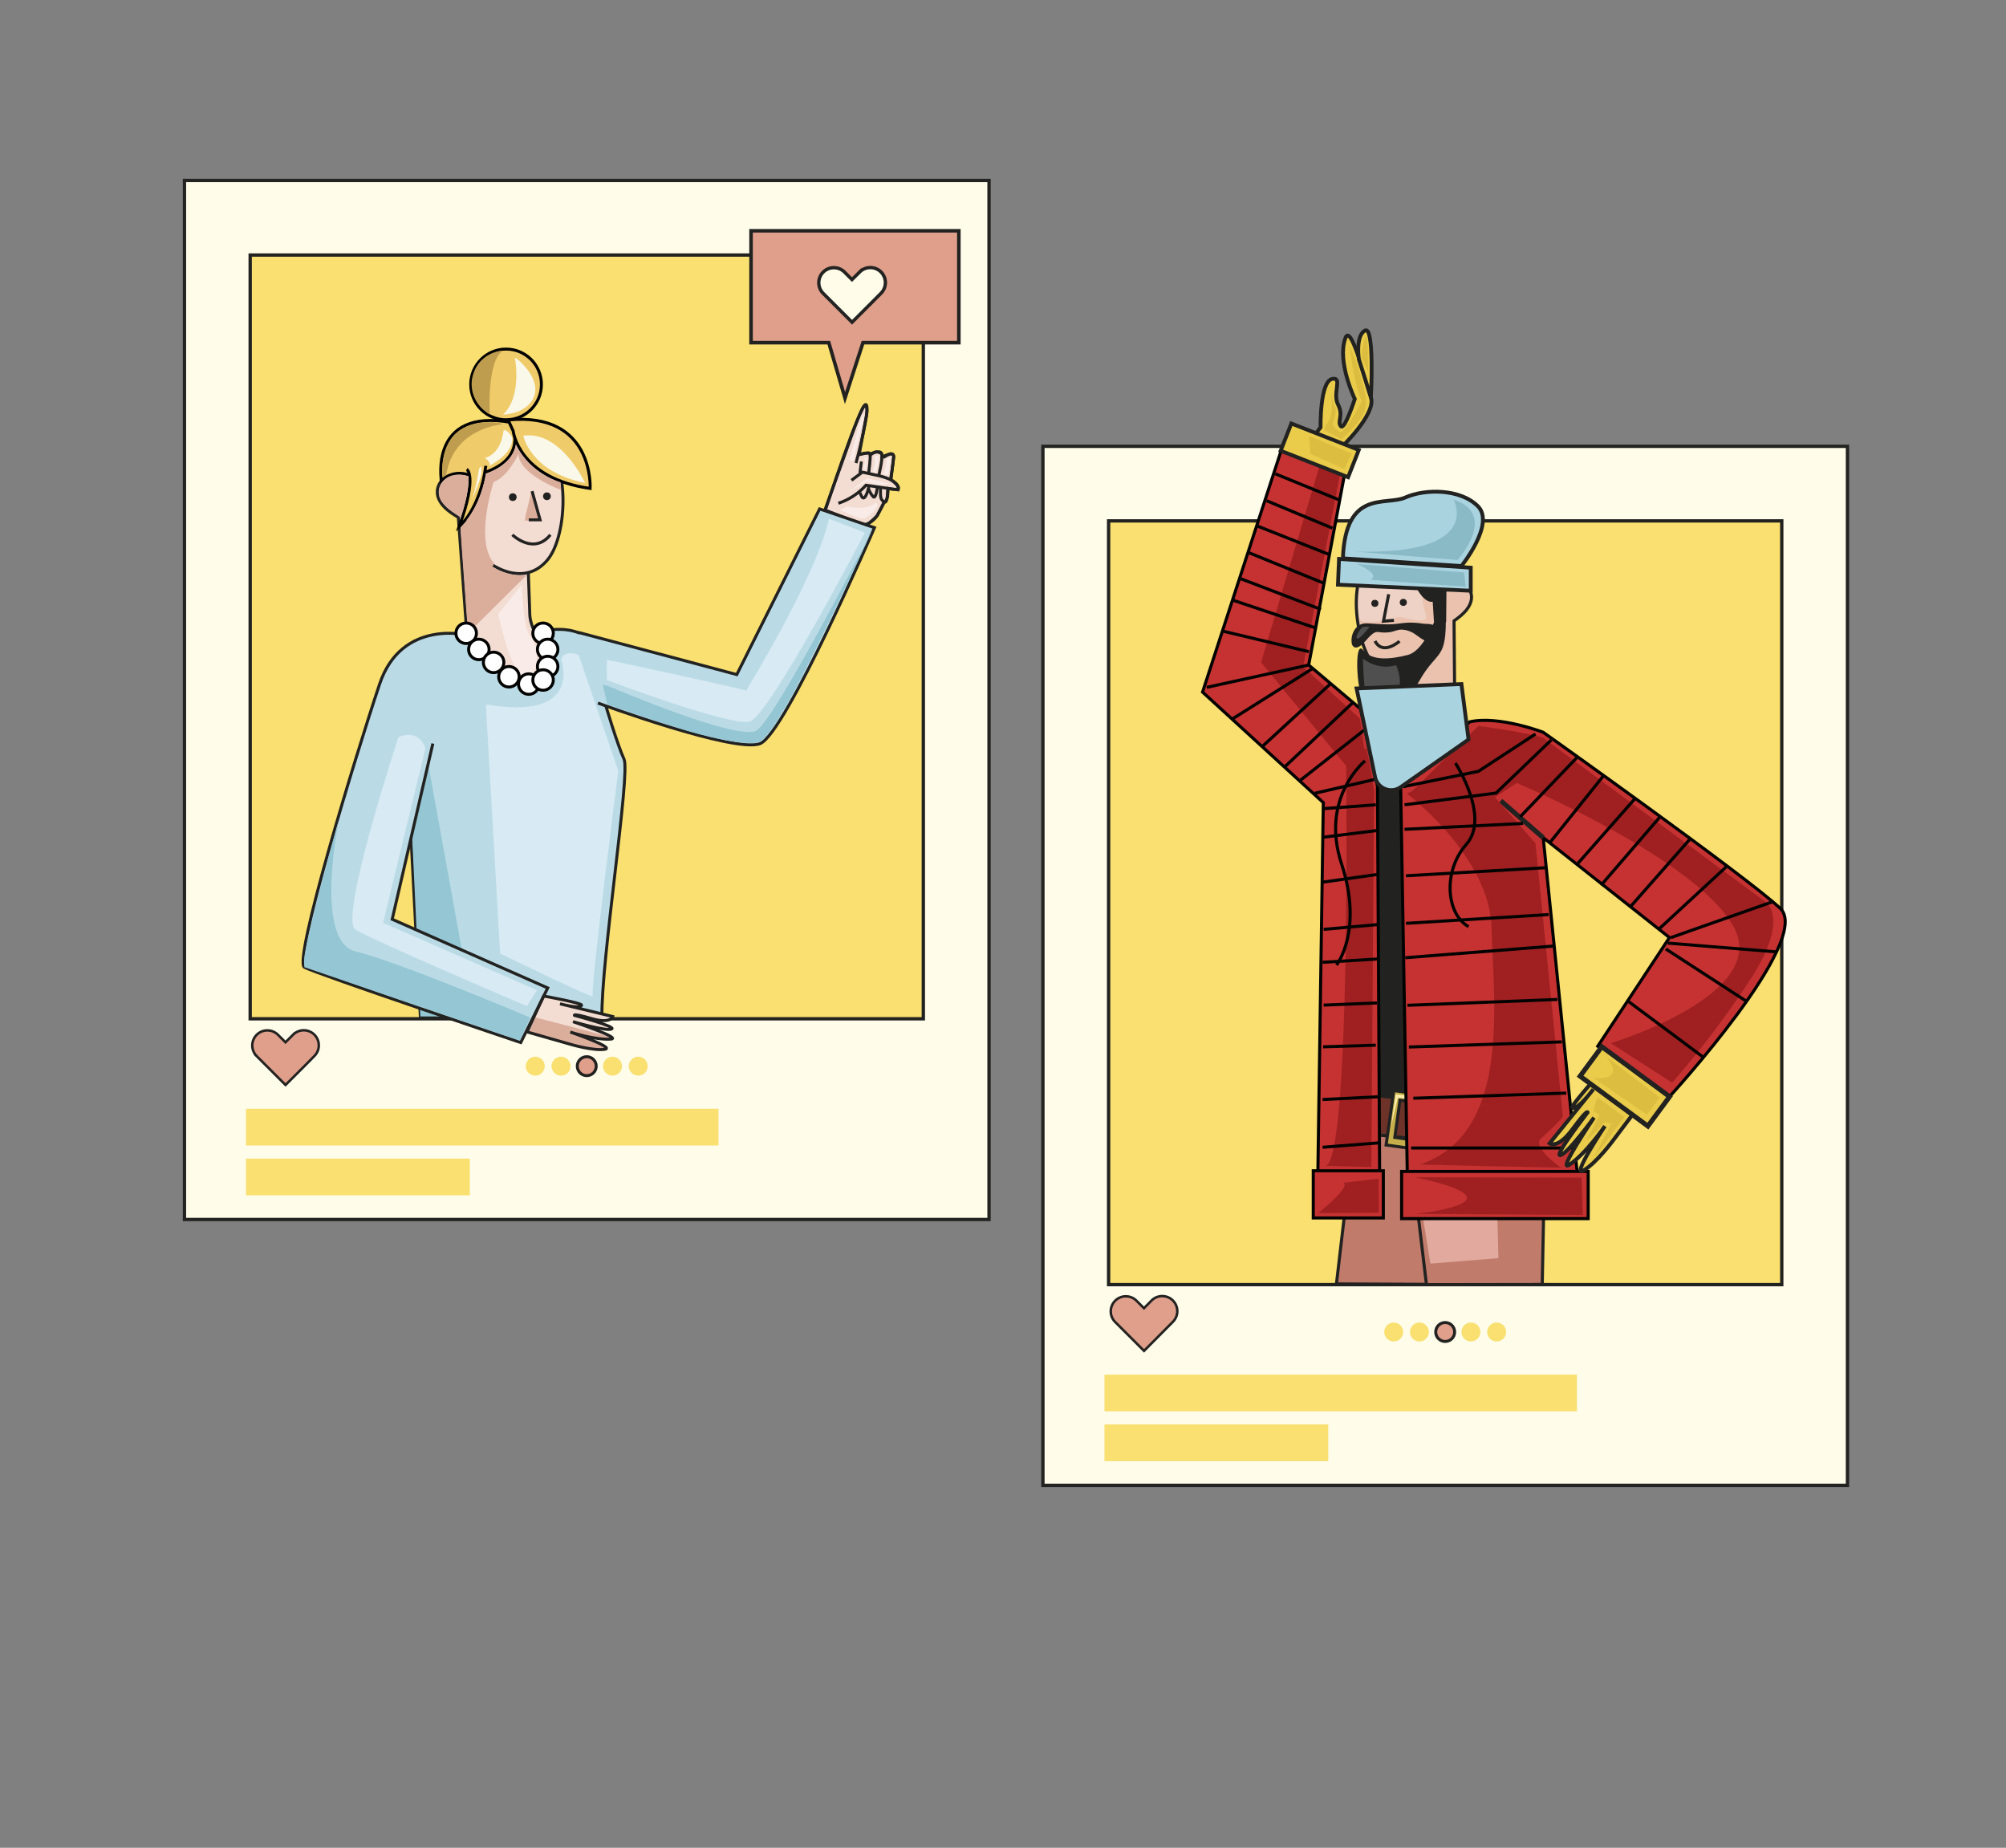 <svg xmlns="http://www.w3.org/2000/svg" viewBox="0 0 1302.81 1200"><rect x="0" y="0" width="1302.81" height="1200" fill="#808080" stroke="none"/><title>Mesa de trabajo 8</title><g id="Capa_1" data-name="Capa 1"><rect x="677.32" y="289.85" width="522.53" height="674.77" fill="#fffce9" stroke="#232322" stroke-miterlimit="10" stroke-width="2.16"/><rect x="720" y="338.28" width="437.18" height="496" fill="#f9e070" stroke="#222221" stroke-miterlimit="10" stroke-width="2.16"/><rect x="119.8" y="117.21" width="522.53" height="674.77" fill="#fffce9" stroke="#232322" stroke-miterlimit="10" stroke-width="2.16"/><rect x="162.48" y="165.63" width="437.18" height="496" fill="#f9e070" stroke="#222221" stroke-miterlimit="10" stroke-width="2.16"/><path d="M535.75,331.21,551.26,288s8.62-25,10.43-24.65,1.55,4.48.86,7.58S558,295.26,558,295.26s6-1.46,6.55-1a2.22,2.22,0,0,1,.6,1.29s3-2.41,4.22-2.07,3.8.35,3.54,3.19h0s5.43-2.24,5.86-2,2.07.51,1.64,2.76-1.73,14.05-1.73,14.05,5.52,4.13,4.66,5.6-6.47.17-6.47.17l-.43,5.26s-.86,3.28-2,3.36h0L569.62,335s-5.51,5.52-7.07,5.86S535.75,331.21,535.75,331.21Z" fill="#f3dcd1" stroke="#222221" stroke-miterlimit="10" stroke-width="1.93"/><path d="M354.59,409.48s47.12-10.71,38.55,47.84c0,0,7.86,26.42,12.14,35.7s-15.06,131.4-14.35,167.81L273,660.14,261.76,444.47l7.51-28.05Z" fill="#badbe6" stroke="#222221" stroke-miterlimit="10" stroke-width="1.93"/><circle cx="328.67" cy="249.66" r="22.96" fill="#f0cb69" stroke="#020201" stroke-miterlimit="10" stroke-width="1.93"/><path d="M375.76,410.74l102.75,27.35L532.3,330.52l35.63,12.18S510.1,476.49,493.68,482.92s-105.36-26.33-105.36-26.33" fill="#badbe6" stroke="#222221" stroke-miterlimit="10" stroke-width="1.93"/><path d="M320.21,367.06s20.49,14.3,35.37-3.46,15.27-78.85-12.46-78.85c-9.49,0-20.88-1.06-29.79,3.14-7.77,3.66-9.64,11.88-10.28,20.1a14.36,14.36,0,0,0-11.72.58c-5.65,2.92-9.08,9.07-6.4,15.41,2.34,5.52,7.95,9.13,12.73,12l5.55,75.89,9.83,11,7.28,8.16c6.31,7.07,23.45,18,32.27,9.36,3.94-3.85,2.28-11,.93-15.65-2.58-8.88-9.15-16.7-9.46-26q-.44-13.48-.94-26.95" fill="#f3dcd1" stroke="#222221" stroke-miterlimit="10" stroke-width="1.93"/><circle cx="333.03" cy="322.86" r="2.5" fill="#222221"/><circle cx="355.2" cy="322.28" r="2.5" fill="#222221"/><path d="M332.75,347.31s13.86,13.43,24.69,0" fill="none" stroke="#222221" stroke-miterlimit="10" stroke-width="1.93"/><path d="M331.77,274.3s14.77,26.47-25.49,34.85c0,0-10.34-5.49-19.63,2.89C286.65,312,278.69,264.86,331.77,274.3Z" fill="#f0cb69" stroke="#020201" stroke-miterlimit="10" stroke-width="1.93"/><path d="M333.28,279.88s3.29,30.74,50,37.33c0,0,2.75-50-53.25-44.47Z" fill="#f0cb69" stroke="#020201" stroke-miterlimit="10" stroke-width="1.93"/><path d="M303.11,304.82s7.22,3.76-4.91,37.26c0,0,13.57-11.26,17.33-39.57" fill="#f0cb69" stroke="#020201" stroke-miterlimit="10" stroke-width="1.93"/><path d="M535.75,332.13s23.16-70.85,26.61-69.42-6.41,38-6.41,38" fill="none" stroke="#222221" stroke-miterlimit="10" stroke-width="1.93"/><path d="M544.48,326.84a41.86,41.86,0,0,0,17.93-11.72l20.92,3s2.53-5.51-12.64-9.19l-10.58-2.3L553,311.9" fill="none" stroke="#222221" stroke-miterlimit="10" stroke-width="1.93"/><path d="M557.12,295.35s7.59-2.3,8-.46-.92,12.18-.92,12.18" fill="none" stroke="#222221" stroke-miterlimit="10" stroke-width="1.93"/><path d="M564.25,315.8c0,1.38-2.53,10.58-4.6,6.67s-1.15-3.22-1.15-3.22" fill="none" stroke="#222221" stroke-miterlimit="10" stroke-width="1.93"/><line x1="558.5" y1="307.3" x2="559.42" y2="299.71" fill="#badbe6" stroke="#222221" stroke-miterlimit="10" stroke-width="1.93"/><path d="M565.17,294.89s7.13-3.45,7.59.23-2.07,13.79-2.07,13.79" fill="none" stroke="#222221" stroke-miterlimit="10" stroke-width="1.93"/><path d="M569.77,316.72s-.92,7.82-2.76,5.75a19.2,19.2,0,0,1-3-5.06" fill="none" stroke="#222221" stroke-miterlimit="10" stroke-width="1.93"/><path d="M573.67,297.19s6.67-4.83,6.67-.92-1.84,14.25-1.84,14.25" fill="none" stroke="#222221" stroke-miterlimit="10" stroke-width="1.93"/><path d="M576.43,318.1s.23,9.66-2.3,7.82-2.29-3-2.29-9" fill="none" stroke="#222221" stroke-miterlimit="10" stroke-width="1.93"/><path d="M561.72,340.63s5.29-.69,8.74-7.13,3.67-7.58,3.67-7.58" fill="none" stroke="#222221" stroke-miterlimit="10" stroke-width="1.93"/><path d="M350.17,646.31s27.44,5,27.53,6.39-3.68,1.92-14-.8l34.26,8.27s-1.22,5-13.78,1.31-11.11-2.05-11.11-2.05,26.91,7.1,24.26,8.77c-3,1.88-25.21-4.71-25.21-4.71s32.31,10.78,24.51,11.34c-10.09.72-26.27-4.59-26.27-4.59s29.66,10.15,22.38,11.22-21.35-3-21.35-3L334.57,668Z" fill="#f3dcd1"/><path d="M277.3,491.64l30.47,168.5H273s-5.38-124.6-5.85-123.64S277.3,491.64,277.3,491.64Z" fill="#94c6d3"/><path d="M281.13,482.88,254.72,597l101,44.61L338.2,677.07s-133.27-44.81-140.5-48.93S229.91,494,246.51,444.35c14.42-43.12,57.92-31.72,57.92-31.72" fill="#badbe6" stroke="#222221" stroke-miterlimit="10" stroke-width="1.93"/><path d="M220.26,531.67c-.44,1.52-16.39,79.8,10.73,86.24s113.33,42.92,113.33,42.92l-6.73,15L197.7,628.14a30.58,30.58,0,0,1,0-7C200.7,601.26,220.26,531.67,220.26,531.67Z" fill="#94c6d3"/><path d="M347.42,660.66l49.92,13s-1,3.61-20.62-1.13c0,0,17.91,6.64,16.83,8.71s-23.65-3.15-33.67-6l-17.66-5Z" fill="#dbae9c"/><path d="M353.09,646.85s24.52,4.46,24.61,5.85-3.68,1.92-14-.8l34.26,8.27s-1.22,5-13.78,1.31-11.11-2.05-11.11-2.05,26.91,7.1,24.26,8.77c-3,1.88-25.21-4.71-25.21-4.71s32.31,10.78,24.51,11.34c-10.09.72-26.27-4.59-26.27-4.59s29.66,10.15,22.38,11.22-21.35-3-21.35-3l-29.15-8.32Z" fill="none" stroke="#222221" stroke-miterlimit="10" stroke-width="1.93"/><path d="M336.73,294.76c.26,13.47,27.67,23.43,27.67,23.43,0-1.29-.34-5-.34-5C343.28,307.07,335,288.71,335,288.71c-2.33,13.71-19.48,18.88-19.48,18.88-2.77,18.79-12.42,30-12.42,30l-.08.67c-1,1.08-2.87,3.21-3.88,4.32-.32.35,4.83,68.67,4.83,68.67l38-37.7a34.68,34.68,0,0,1-22.4-5.67L321,366c-13.1-14.74-.38-53-.38-53C330.11,309.48,336.73,294.76,336.73,294.76Z" fill="#dbae9c"/><polygon points="345.09 319.4 341.52 334.05 340.8 338.15 343.4 338.15 350.26 337.6 345.09 319.4" fill="#dbae9c"/><polyline points="345.56 318.97 350.76 337.6 343.4 337.6" fill="none" stroke="#222221" stroke-miterlimit="10" stroke-width="1.93"/><path d="M326.65,227.68s-16.51.69-20,18c0,0-3.49,14.05,11.42,23.53C318.11,269.23,316,234.49,326.65,227.68Z" fill="#bf9d4f"/><path d="M304.32,309.37s.52,11.21-5.57,28l-.23-1.84s-9.24-5.58-12.29-10.81a11,11,0,0,1,1.48-12.18C292.71,306.38,302.37,308.34,304.32,309.37Z" fill="#dbae9c"/><path d="M364.4,428.42s15,40.07-48.87,29l9.29,161.82s62.11,30.33,60.18,27.57,16.55-146.18,16.55-146.18l-25.79-75.39S366.33,421.44,364.4,428.42Z" fill="#d8eaf3"/><path d="M396.16,446s82.63,35.4,95,28.5,75.69-130.79,75.69-130.79S518.1,448.5,508,462.29c0,0-9.63,18-15.86,19.77s-24.59-1.15-45.51-7.36-52.18-17.24-52.18-17.24l-3-12.87Z" fill="#94c6d3"/><path d="M538.44,336.9l23.28,9s-62.24,119.65-75,122.75-92.59-27-92.59-27v-13.2s91.55,19.5,90.52,20.19S528.62,378.31,538.44,336.9Z" fill="#d8eaf3"/><path d="M334.41,232.42s4.91,25.17-7.76,36.81c0,0,16.49-.18,20.43-12.5S334.22,231.26,334.41,232.42Z" fill="#faf8e9"/><path d="M339.84,282.94s4.48,23.61,40.16,30.68C380,313.62,364.32,279.49,339.84,282.94Z" fill="#faf8e9"/><path d="M326.65,275.52s-32,2-36.81,32.72L287.51,310s-2.07-15.86,6.47-26.37S320.87,273,326.65,275.52Z" fill="#bf9d4f"/><path d="M327,279.57s-.95,14.92-12.15,17.85c0,0,4.14,2.34,2.93,5.09,0,0,16.29-7.94,14.82-18.63C332.59,283.88,329.32,278.28,327,279.57Z" fill="#faf8e9"/><path d="M311.13,304.49s-2.66,18-6.8,24.91c0,0,8.27-17.67,8.44-23.28S311.13,304.49,311.13,304.49Z" fill="#faf8e9"/><path d="M258.81,478.61s-39,118.23-27.93,125.14,111.34,49.67,111.34,49.67l6.54-10.34-99.95-43.79,27.44-113.1S273.29,473.09,258.81,478.61Z" fill="#d8eaf3"/><path d="M550.85,319.77l12.24-9.25,15,3.62a30.11,30.11,0,0,1-7.69.57,31.61,31.61,0,0,1-7.31-1.95Z" fill="#f9ece8"/><path d="M567.93,326.84s-3.63,4.8-17.77,2.13l-4.74,2s12.76,6.38,15.77,5.6,9.22-6.81,8.58-8.79S567.93,326.84,567.93,326.84Z" fill="#f9ece8"/><path d="M567.32,296.9s2.75-1.9,3.36-.86-1.68,11-1.68,11l-2.11-.86S569.81,297.42,567.32,296.9Z" fill="#f9ece8"/><path d="M575.25,298.71s2.32-2.52,2.84-1.3-1,11.87-1.42,11.5a15.25,15.25,0,0,0-3-1.06S577.06,298.45,575.25,298.71Z" fill="#f9ece8"/><path d="M560.85,297.41l2.24-.34L562.4,305l-1.55-.51S562.92,297.74,560.85,297.41Z" fill="#f9ece8"/><path d="M559.58,270.61l-8,28.27s2.59.61,2.67.35,6.64-27.67,6.64-27.67S561.33,266.13,559.58,270.61Z" fill="#f9ece8"/><path d="M339,379.65l-15.4,19.07s8.74,43.11,18.39,40.7,7.47-21,2.41-26.31S339,379.65,339,379.65Z" fill="#f9ece8"/><circle cx="302.77" cy="411.26" r="6.66" fill="#fff" stroke="#020201" stroke-miterlimit="10" stroke-width="1.93"/><circle cx="310.99" cy="421.76" r="6.66" fill="#fff" stroke="#020201" stroke-miterlimit="10" stroke-width="1.93"/><circle cx="320.58" cy="430.17" r="6.66" fill="#fff" stroke="#020201" stroke-miterlimit="10" stroke-width="1.93"/><circle cx="330.53" cy="439.51" r="6.66" fill="#fff" stroke="#020201" stroke-miterlimit="10" stroke-width="1.93"/><circle cx="343.4" cy="444.26" r="6.66" fill="#fff" stroke="#020201" stroke-miterlimit="10" stroke-width="1.93"/><circle cx="352.7" cy="411.26" r="6.66" fill="#fff" stroke="#020201" stroke-miterlimit="10" stroke-width="1.93"/><circle cx="355.68" cy="421.76" r="6.66" fill="#fff" stroke="#020201" stroke-miterlimit="10" stroke-width="1.93"/><circle cx="355.68" cy="432.85" r="6.66" fill="#fff" stroke="#020201" stroke-miterlimit="10" stroke-width="1.93"/><circle cx="352.7" cy="441.62" r="6.66" fill="#fff" stroke="#020201" stroke-miterlimit="10" stroke-width="1.93"/><rect x="159.79" y="720.08" width="306.83" height="23.84" fill="#f9e070"/><rect x="159.79" y="752.44" width="145.34" height="23.84" fill="#f9e070"/><circle cx="347.63" cy="692.4" r="6.15" fill="#f9e070"/><circle cx="364.35" cy="692.4" r="6.15" fill="#f9e070"/><circle cx="381.07" cy="692.4" r="6.15" fill="#e09f8b" stroke="#222221" stroke-miterlimit="10" stroke-width="1.93"/><circle cx="397.79" cy="692.4" r="6.15" fill="#f9e070"/><circle cx="414.51" cy="692.4" r="6.15" fill="#f9e070"/><polygon points="622.73 149.87 622.73 222.54 560.47 222.54 548.79 258.5 538.27 222.54 487.77 222.54 487.77 149.87 622.73 149.87" fill="#e09f8b" stroke="#222221" stroke-miterlimit="10" stroke-width="2.3"/><path d="M199.28,690.78l0,0-13.84,13.83-18.73-18.73a9.79,9.79,0,0,1,0-13.84h0a9.78,9.78,0,0,1,13.83,0l4.87,4.86,4.94-4.94a9.78,9.78,0,0,1,13.83,0h0a9.79,9.79,0,0,1,0,13.84Z" fill="#e09f8b" stroke="#222221" stroke-miterlimit="10" stroke-width="1.62"/><path d="M567.21,195.44l0,0-13.84,13.84-18.73-18.73a9.79,9.79,0,0,1,0-13.84h0a9.78,9.78,0,0,1,13.83,0l4.86,4.86,5-4.94a9.78,9.78,0,0,1,13.83,0h0a9.78,9.78,0,0,1,0,13.83Z" fill="#fffce9" stroke="#232322" stroke-miterlimit="10" stroke-width="2.16"/><polygon points="898.45 572.47 867.96 833.82 948.87 834.18 967.05 718.34 898.45 572.47" fill="#c17b6b" stroke="#222221" stroke-miterlimit="10" stroke-width="2"/><polyline points="1003.35 660.08 912.15 714.78 926.42 834.3 1001.62 834.18 1003.64 731.17" fill="#c17b6b" stroke="#222221" stroke-miterlimit="10" stroke-width="2"/><path d="M918.15,753c1.52.19,30.17-6.21,30.17-6.21l24,36.29.83,34-44.2,3.56Z" fill="#e2aa9e"/><rect x="717.3" y="892.73" width="306.83" height="23.84" fill="#f9e070"/><rect x="717.3" y="925.09" width="145.34" height="23.84" fill="#f9e070"/><circle cx="905.14" cy="865.04" r="6.15" fill="#f9e070"/><circle cx="921.86" cy="865.04" r="6.15" fill="#f9e070"/><circle cx="938.58" cy="865.04" r="6.15" fill="#e09f8b" stroke="#222221" stroke-miterlimit="10" stroke-width="1.93"/><circle cx="955.3" cy="865.04" r="6.15" fill="#f9e070"/><circle cx="972.02" cy="865.04" r="6.15" fill="#f9e070"/><path d="M756.79,863.42l0,0L743,877.3l-18.74-18.74a9.78,9.78,0,0,1,0-13.83h0a9.79,9.79,0,0,1,13.84,0l4.86,4.86,4.94-5a9.79,9.79,0,0,1,13.84,0h0a9.79,9.79,0,0,1,0,13.84Z" fill="#e09f8b" stroke="#222221" stroke-miterlimit="10" stroke-width="1.62"/><path d="M896.31,476a39,39,0,0,0-9.82.53c-12.12,2.16-30,11.26-20.21,47.46,0,0,6.53,169.22,9.87,202.61h129.53L983.46,484.47,965.61,475Z" fill="#222221"/><path d="M926,433.42s-17.75,14.66-32.73-.53-19.94-71.26,5.53-73.34c8.71-.71,19.09-2.54,27.58.65,7.41,2.78,9.75,10.18,10.95,17.69a13.17,13.17,0,0,1,10.8-.34c5.42,2.25,9,7.64,7,13.66-1.74,5.25-6.62,9-10.79,12l.59,70.1-8.2,10.86-6.07,8c-5.26,7-20.19,18.26-28.93,11-3.92-3.24-2.92-9.92-2-14.31,1.7-8.35,7.15-16,6.73-24.59q-.6-12.4-1.15-24.82" fill="#eac2ad" stroke="#222221" stroke-miterlimit="10" stroke-width="2"/><path d="M915.45,404.36A53.19,53.19,0,0,1,924,405c2.73.4,6.63-.32,8.45,2.35a5.9,5.9,0,0,1,.71,3.84c-.18,2.06-.95,4.36-2.87,5.15-4.54,1.88-9.67-4-13.37-5.73a15.94,15.94,0,0,0-6.78-1.72c-2.44,0-4.63,1.12-7,1.59a24.28,24.28,0,0,1-7.75,0c-2.45-.34-3.79,1-5.5,2.5-2.21,1.94-6.8,8.9-10.38,7.31a3.51,3.51,0,0,1-1.65-2.87c-.63-4.45,1.47-9.82,5.7-11.82,1.9-.9,4.1-.8,6.2-.67,4.3.26,8.61.61,12.92.52S911.16,404.42,915.45,404.36Z" fill="#222221"/><path d="M1001,722.9l-121.79-13a11.37,11.37,0,0,0-11.84,7.69h0c-2.81,7.94,2.27,16.53,10.34,17.45l122.18,14a8.9,8.9,0,0,0,9.71-7.89l.76-5.81A10.9,10.9,0,0,0,1001,722.9Z" fill="#6d3329" stroke="#222221" stroke-miterlimit="10" stroke-width="2"/><path d="M1004.29,723.85s-49.9,17.2-71,10.91l-.23,5.88,65.2,8.22s10.65,2.51,12.16-10.3C1010.43,738.56,1011.82,725.25,1004.29,723.85Z" fill="#481c17"/><path d="M1001,722.9l-121.79-13a11.37,11.37,0,0,0-11.84,7.69h0c-2.81,7.94,2.27,16.53,10.34,17.45l122.18,14a8.9,8.9,0,0,0,9.71-7.89l.76-5.81A10.9,10.9,0,0,0,1001,722.9Z" fill="none" stroke="#222221" stroke-miterlimit="10" stroke-width="2"/><path d="M900.22,743.58l30.69,4.29,5-35.34-30.71-4.29Zm5.65-4.92,3.38-24.15,21,2.94-3.36,24.15Z" fill="#c6ae4a" stroke="#222221" stroke-miterlimit="10" stroke-width="2"/><rect x="948.46" y="712.41" width="5.46" height="39.06" transform="translate(1824.78 1554.94) rotate(-174.29)" fill="#c17b6b" stroke="#222221" stroke-miterlimit="10" stroke-width="2"/><path d="M953.5,727.47s-1.14,11.59-5.66,10.57l-1.22,12.19,4.57.86Z" fill="#481c17"/><rect x="948.46" y="712.41" width="5.46" height="39.06" transform="translate(1824.78 1554.94) rotate(-174.29)" fill="none" stroke="#222221" stroke-miterlimit="10" stroke-width="2"/><rect x="885.09" y="705.34" width="5.46" height="39.06" transform="translate(1699.06 1534.53) rotate(-174.29)" fill="#c17b6b" stroke="#222221" stroke-miterlimit="10" stroke-width="2"/><path d="M890.13,720.4S889,732,884.46,731l-1.22,12.19,4.58.86Z" fill="#481c17"/><rect x="885.09" y="705.34" width="5.46" height="39.06" transform="translate(1699.06 1534.53) rotate(-174.29)" fill="none" stroke="#222221" stroke-miterlimit="10" stroke-width="2"/><rect x="978.25" y="715.39" width="5.46" height="39.06" transform="translate(1883.91 1563.86) rotate(-174.29)" fill="#c17b6b" stroke="#222221" stroke-miterlimit="10" stroke-width="2"/><path d="M983.29,730.45S982.14,742,977.62,741l-1.22,12.19,4.58.86Z" fill="#481c17"/><rect x="978.25" y="715.39" width="5.46" height="39.06" transform="translate(1883.91 1563.86) rotate(-174.29)" fill="none" stroke="#222221" stroke-miterlimit="10" stroke-width="2"/><polygon points="933.51 714.51 906.53 710.63 903.27 732.21 907.8 712.93 933.51 714.51" fill="#faedaa"/><path d="M931.1,445.47s4.62,26.74-1.4,34.58-17.61,21.7-23.08,18.62-3.84-14.28-1.16-17.78,7.16-11.62,5.9-15.68-.28-9.55,1.26-9.33S931.1,445.47,931.1,445.47Z" fill="#c3978d"/><path d="M916.27,376.32s6.91.56,7.33,10.92,6.3,15.68-1,15.68-12.6-3.51-16.24-1.68-20.58,3.92-22.82,1.68-2-24.64,1.82-24.92S910.75,374.36,916.27,376.32Z" fill="#efd2c6"/><polyline points="901.9 385.91 898.52 403.41 905.28 402.85" fill="none" stroke="#222221" stroke-miterlimit="10" stroke-width="2"/><circle cx="911.39" cy="391.21" r="2.3" fill="#222221"/><circle cx="892.91" cy="391.84" r="2.3" fill="#222221"/><path d="M889.38,407.11s-5.88,8-7.91,7.58,2.66-7.72,3.95-7.58S887.14,406.55,889.38,407.11Z" fill="#4f4f4f"/><path d="M908.93,416.42s-10.81,9.63-15.92-.12" fill="none" stroke="#222221" stroke-miterlimit="10" stroke-width="2"/><path d="M939.41,382.86l-9.27,2.49,1.18,18.81c-2.83,6.69-9.06,19.15-17,21.18-10.93,2.8-23.25,4.13-28.94-3.06s-4.25,22-1.57,27.54,26.25,13.16,37.95-7.56c11.07-19.61,17.1-13.41,17.25-38.33l.21,0Z" fill="#222221"/><path d="M913.57,366.76s9.5,31.84,20.43,22.34,19-17.59,12.83-26.14c0,0,18.06-13.78-2.37-20s-31.37-18.54-38-5.23-20.44-10.46-25.67,4.75-14.25,21.86-5.7,28.52S887,386.24,913.57,366.76Z" fill="#222221"/><polygon points="955.19 383.64 868.94 379.72 869.65 362.97 955.19 368.67 955.19 383.64" fill="#aad3e0" stroke="#222221" stroke-miterlimit="10" stroke-width="2.48"/><path d="M949.13,367.6s22.1-27.44,10.7-38.85-34.22-11.4-47.05-5.7-38.85-5.7-40.64,39.56Z" fill="#aad3e0" stroke="#222221" stroke-miterlimit="10" stroke-width="2.48"/><path d="M909.67,511.19l4.46,260,112.35,11.64L1002.24,544l82,64.87-46.57,70.58,46.57,32.79s93.39-101.94,72-122.26-154-114.42-154-114.42-28.87-11.05-47.76-6.77Z" fill="#c63232" stroke="#020201" stroke-miterlimit="10" stroke-width="2"/><line x1="1002.24" y1="544.04" x2="974.68" y2="520.04" fill="#eacc4a" stroke="#222221" stroke-miterlimit="10" stroke-width="3.13"/><polygon points="883.67 460.4 894.6 510.3 896.02 764.08 855.65 777.95 859.43 521.23 781.01 449.46 833.29 288.83 874.16 303.09 849.93 431.88 883.67 460.4" fill="#c63232" stroke="#020201" stroke-miterlimit="10" stroke-width="2"/><rect x="910.28" y="760.75" width="121.19" height="30.65" transform="translate(1941.75 1552.16) rotate(-180)" fill="#c63232" stroke="#020201" stroke-miterlimit="10" stroke-width="2"/><rect x="852.9" y="760.33" width="45.51" height="30.65" transform="translate(1751.31 1551.31) rotate(-180)" fill="#c63232" stroke="#020201" stroke-miterlimit="10" stroke-width="2"/><path d="M944,324.48s20.2,36.11-63.92,33.74l66.54,5.46S973.49,334,944,324.48Z" fill="#8abac6"/><path d="M950.92,371.76l-69.63-5.46s16.16,6.65,8.56,10.21l62,4.52Z" fill="#8abac6"/><path d="M887.11,485.94c-.15-.1-.55.08-1.1.45l-2.82-19.7L846.3,433l24.06-125.47-2.49-1.6-11-3L819,430.16l55.24,67.19s3.21,254.49-13.19,259.84l29.59.71,1.78-244.51S888.18,486.65,887.11,485.94Z" fill="#a02021"/><line x1="886.4" y1="473.82" x2="844.7" y2="506.61" fill="#c63232" stroke="#020201" stroke-miterlimit="10" stroke-width="2"/><line x1="878.92" y1="456" x2="834.72" y2="497.7" fill="#c63232" stroke="#020201" stroke-miterlimit="10" stroke-width="2"/><line x1="864.3" y1="443.88" x2="820.1" y2="484.51" fill="#c63232" stroke="#020201" stroke-miterlimit="10" stroke-width="2"/><line x1="852.9" y1="433.9" x2="800.14" y2="467.05" fill="#c63232" stroke="#020201" stroke-miterlimit="10" stroke-width="2"/><line x1="849.93" y1="431.88" x2="783.75" y2="446.38" fill="#c63232" stroke="#020201" stroke-miterlimit="10" stroke-width="2"/><line x1="850.04" y1="423.21" x2="794.8" y2="410.02" fill="#c63232" stroke="#020201" stroke-miterlimit="10" stroke-width="2"/><line x1="854.68" y1="407.88" x2="800.5" y2="389.7" fill="#c63232" stroke="#020201" stroke-miterlimit="10" stroke-width="2"/><line x1="857.89" y1="395.76" x2="804.78" y2="375.45" fill="#c63232" stroke="#020201" stroke-miterlimit="10" stroke-width="2"/><line x1="860.38" y1="379.01" x2="810.48" y2="358.69" fill="#c63232" stroke="#020201" stroke-miterlimit="10" stroke-width="2"/><line x1="863.23" y1="360.12" x2="816.54" y2="341.58" fill="#c63232" stroke="#020201" stroke-miterlimit="10" stroke-width="2"/><line x1="865.37" y1="343.01" x2="822.6" y2="325.19" fill="#c63232" stroke="#020201" stroke-miterlimit="10" stroke-width="2"/><line x1="869.29" y1="324.48" x2="828.3" y2="307.72" fill="#c63232" stroke="#020201" stroke-miterlimit="10" stroke-width="2"/><line x1="893.53" y1="522.65" x2="859.67" y2="525.15" fill="none" stroke="#020201" stroke-miterlimit="10" stroke-width="2"/><line x1="859.67" y1="543.68" x2="893.89" y2="539.41" fill="none" stroke="#020201" stroke-miterlimit="10" stroke-width="2"/><line x1="894.24" y1="567.92" x2="858.96" y2="572.91" fill="none" stroke="#020201" stroke-miterlimit="10" stroke-width="2"/><line x1="895.67" y1="600.36" x2="859.67" y2="603.56" fill="none" stroke="#020201" stroke-miterlimit="10" stroke-width="2"/><line x1="894.6" y1="622.81" x2="858.96" y2="624.95" fill="none" stroke="#020201" stroke-miterlimit="10" stroke-width="2"/><line x1="894.24" y1="651.33" x2="859.67" y2="652.75" fill="none" stroke="#020201" stroke-miterlimit="10" stroke-width="2"/><line x1="893.53" y1="678.77" x2="859.31" y2="679.84" fill="none" stroke="#020201" stroke-miterlimit="10" stroke-width="2"/><line x1="894.96" y1="712.28" x2="858.96" y2="714.06" fill="none" stroke="#020201" stroke-miterlimit="10" stroke-width="2"/><line x1="895.31" y1="742.22" x2="858.96" y2="745.07" fill="none" stroke="#020201" stroke-miterlimit="10" stroke-width="2"/><line x1="892.46" y1="506.26" x2="853.97" y2="515.17" fill="#c63232" stroke="#020201" stroke-miterlimit="10" stroke-width="2"/><path d="M886.52,494.14s-29.47,23.76-15.21,67S868,626.73,868,626.73" fill="none" stroke="#020201" stroke-miterlimit="10" stroke-width="2"/><path d="M895.31,765.5l.24,22.1-39.45.24s22.1-17.58,16.16-19.72Z" fill="#a02021"/><path d="M919.07,764.55l108.12.24.72,24.24-108.6-.71S994.4,780.71,919.07,764.55Z" fill="#a02021"/><path d="M1147.31,586.22,1001.89,478.93c-16-4.28-41.71-7.48-41.71-7.48l-42.41,41.7h.08l-4,2.36s53.94,40.64,54.89,87.69,13.3,132.59-46.34,153c-.93.32,91.49,2.14,91.49,2.14s-19.73-13.55-12.84-19.25a147.81,147.81,0,0,0,14-13.78L997.25,547.6l-26.36-29.81,14.24-9.28s116.56,49.19,140.8,93.39-79.85,75.57-79.85,75.57L1086,703.13a606.41,606.41,0,0,0,51.68-68.44C1161.93,596.91,1147.31,586.22,1147.31,586.22Z" fill="#a02021"/><line x1="1003.91" y1="563.52" x2="913.13" y2="568.75" fill="none" stroke="#020201" stroke-miterlimit="10" stroke-width="2"/><line x1="1005.81" y1="593.94" x2="913.13" y2="599.64" fill="none" stroke="#020201" stroke-miterlimit="10" stroke-width="2"/><line x1="1009.13" y1="614.38" x2="912.66" y2="621.98" fill="none" stroke="#020201" stroke-miterlimit="10" stroke-width="2"/><line x1="1011.51" y1="649.07" x2="914.08" y2="652.87" fill="none" stroke="#020201" stroke-miterlimit="10" stroke-width="2"/><line x1="1014.36" y1="676.63" x2="915.03" y2="679.96" fill="none" stroke="#020201" stroke-miterlimit="10" stroke-width="2"/><line x1="1017.21" y1="709.9" x2="917.89" y2="713.23" fill="none" stroke="#020201" stroke-miterlimit="10" stroke-width="2"/><line x1="1022.44" y1="745.54" x2="916.46" y2="745.54" fill="none" stroke="#020201" stroke-miterlimit="10" stroke-width="2"/><line x1="989.17" y1="534.77" x2="912.18" y2="538.57" fill="none" stroke="#020201" stroke-miterlimit="10" stroke-width="2"/><path d="M945.21,495.56s22.81,34.94,7.13,52.76-12.83,45.62,1.43,53.46" fill="none" stroke="#020201" stroke-miterlimit="10" stroke-width="2"/><path d="M1044.16,691.25s-24,26.45-23,27.93,5.23-.9,13.63-11.73l-28.4,35.1s5.09,4.09,15-9.38,9.7-10.73,9.7-10.73-21.83,28.16-17.85,27.8c4.48-.4,22-24.43,22-24.43s-24.47,36.13-16.08,30.65c10.83-7.13,23.15-25.13,23.15-25.13s-22.27,33.43-14,28.85,19.41-19.65,19.41-19.65L1074,705.62Z" fill="#eacc4a" stroke="#222221" stroke-miterlimit="10" stroke-width="2.48"/><rect x="1043.38" y="678.3" width="23.78" height="54.68" transform="translate(2249.21 274.29) rotate(126.37)" fill="#eacc4a" stroke="#222221" stroke-miterlimit="10" stroke-width="3.13"/><path d="M1043.11,686.14l34.7,26.61-8.08,11.17-34.93-24S1056.9,703.25,1043.11,686.14Z" fill="#dcbd40"/><path d="M1037.17,712.81c1.07-.18,17.65,12.66,17.65,12.66s-23.35,31.9-19.79,26,11.59-21.93,11.59-21.93l-4.28-.71s-14.43,15.33-11.23,10,7.67-14.61,7.67-14.61l-3.92-2.85Z" fill="#dcbd40"/><line x1="1105.61" y1="686.14" x2="1057.13" y2="650.02" fill="none" stroke="#020201" stroke-miterlimit="10" stroke-width="2"/><line x1="1134.6" y1="650.5" x2="1081.85" y2="616.28" fill="none" stroke="#020201" stroke-miterlimit="10" stroke-width="2"/><line x1="1085.17" y1="608.91" x2="1150.88" y2="585.74" fill="none" stroke="#020201" stroke-miterlimit="10" stroke-width="2"/><line x1="1077.57" y1="603.21" x2="1121.77" y2="562.34" fill="none" stroke="#020201" stroke-miterlimit="10" stroke-width="2"/><line x1="1058.8" y1="588.95" x2="1097.29" y2="545.23" fill="none" stroke="#020201" stroke-miterlimit="10" stroke-width="2"/><line x1="1039.79" y1="574.93" x2="1078.52" y2="530.02" fill="none" stroke="#020201" stroke-miterlimit="10" stroke-width="2"/><line x1="1024.82" y1="560.67" x2="1061.65" y2="518.85" fill="none" stroke="#020201" stroke-miterlimit="10" stroke-width="2"/><line x1="1006.28" y1="547.6" x2="1041.69" y2="503.41" fill="none" stroke="#020201" stroke-miterlimit="10" stroke-width="2"/><line x1="1024.1" y1="492" x2="987.27" y2="530.5" fill="none" stroke="#020201" stroke-miterlimit="10" stroke-width="2"/><line x1="1153.73" y1="618.18" x2="1083.15" y2="612.48" fill="none" stroke="#020201" stroke-miterlimit="10" stroke-width="2"/><polyline points="912.18 522.65 971.59 515.05 1007.47 480.59" fill="none" stroke="#020201" stroke-miterlimit="10" stroke-width="2"/><polyline points="997.25 476.67 960.18 500.91 911.35 510.89" fill="none" stroke="#020201" stroke-miterlimit="10" stroke-width="2"/><path d="M885.17,427.65s9.18,8.05,21.6,4.32c0,0,7.42,17.42-3.79,19s-15.7-.56-16.54-4.06S885.17,427.65,885.17,427.65Z" fill="#4f4f4f"/><path d="M909.67,511.19l44.1-30.95-4.64-36-68.08,2.85,12,57.53A10.7,10.7,0,0,0,909.67,511.19Z" fill="#aad3e0" stroke="#222221" stroke-miterlimit="10" stroke-width="2.48"/><path d="M870.53,291.11s23.46-22,19.84-33.07-13-48.32-16.59-38.52c-5.64,15.26,6.1,39.6,6.1,39.6s-6.73,20.85-9.12,17.61,2-6.67-1.76-14,3.17-18-3.76-16.66c-8.14,1.6-7.6,31.54-7.6,31.54S841,295.83,870.53,291.11Z" fill="#eacc4a" stroke="#222221" stroke-miterlimit="10" stroke-width="2.48"/><path d="M890.37,258s2.42-46.73-3.86-43.34-4,18.62-4,18.62Z" fill="#eacc4a" stroke="#222221" stroke-miterlimit="10" stroke-width="2.48"/><rect x="833.59" y="282.97" width="47.05" height="19.01" transform="translate(1548.31 877.65) rotate(-158.59)" fill="#eacc4a" stroke="#222221" stroke-miterlimit="10" stroke-width="2.48"/><polygon points="878 294.57 850.15 283.2 851.13 294.7 873.07 304.65 878 294.57" fill="#dcbd40"/><path d="M863.76,251.18s4.14,19.31-2.81,24.45c-.13.1-.81,3.84-.81,3.84l11.38,5.79.41-3.55s-7.26-4.45-6.29-6.94,2.7-9.21,1.51-10.11S863.76,251.18,863.76,251.18Z" fill="#dcbd40"/><path d="M884.49,260.41s-9.38,18.54-13.84,20.27,1.08,4,1.08,4,15.81-12.54,15.47-23.16-8.83-34.95-10.62-35.82C876.58,225.71,879.72,252.12,884.49,260.41Z" fill="#dcbd40"/><path d="M888.48,240.94s.37-23.37-1.54-21.85-2.62,13.54-2.62,13.54Z" fill="#dcbd40"/></g></svg>